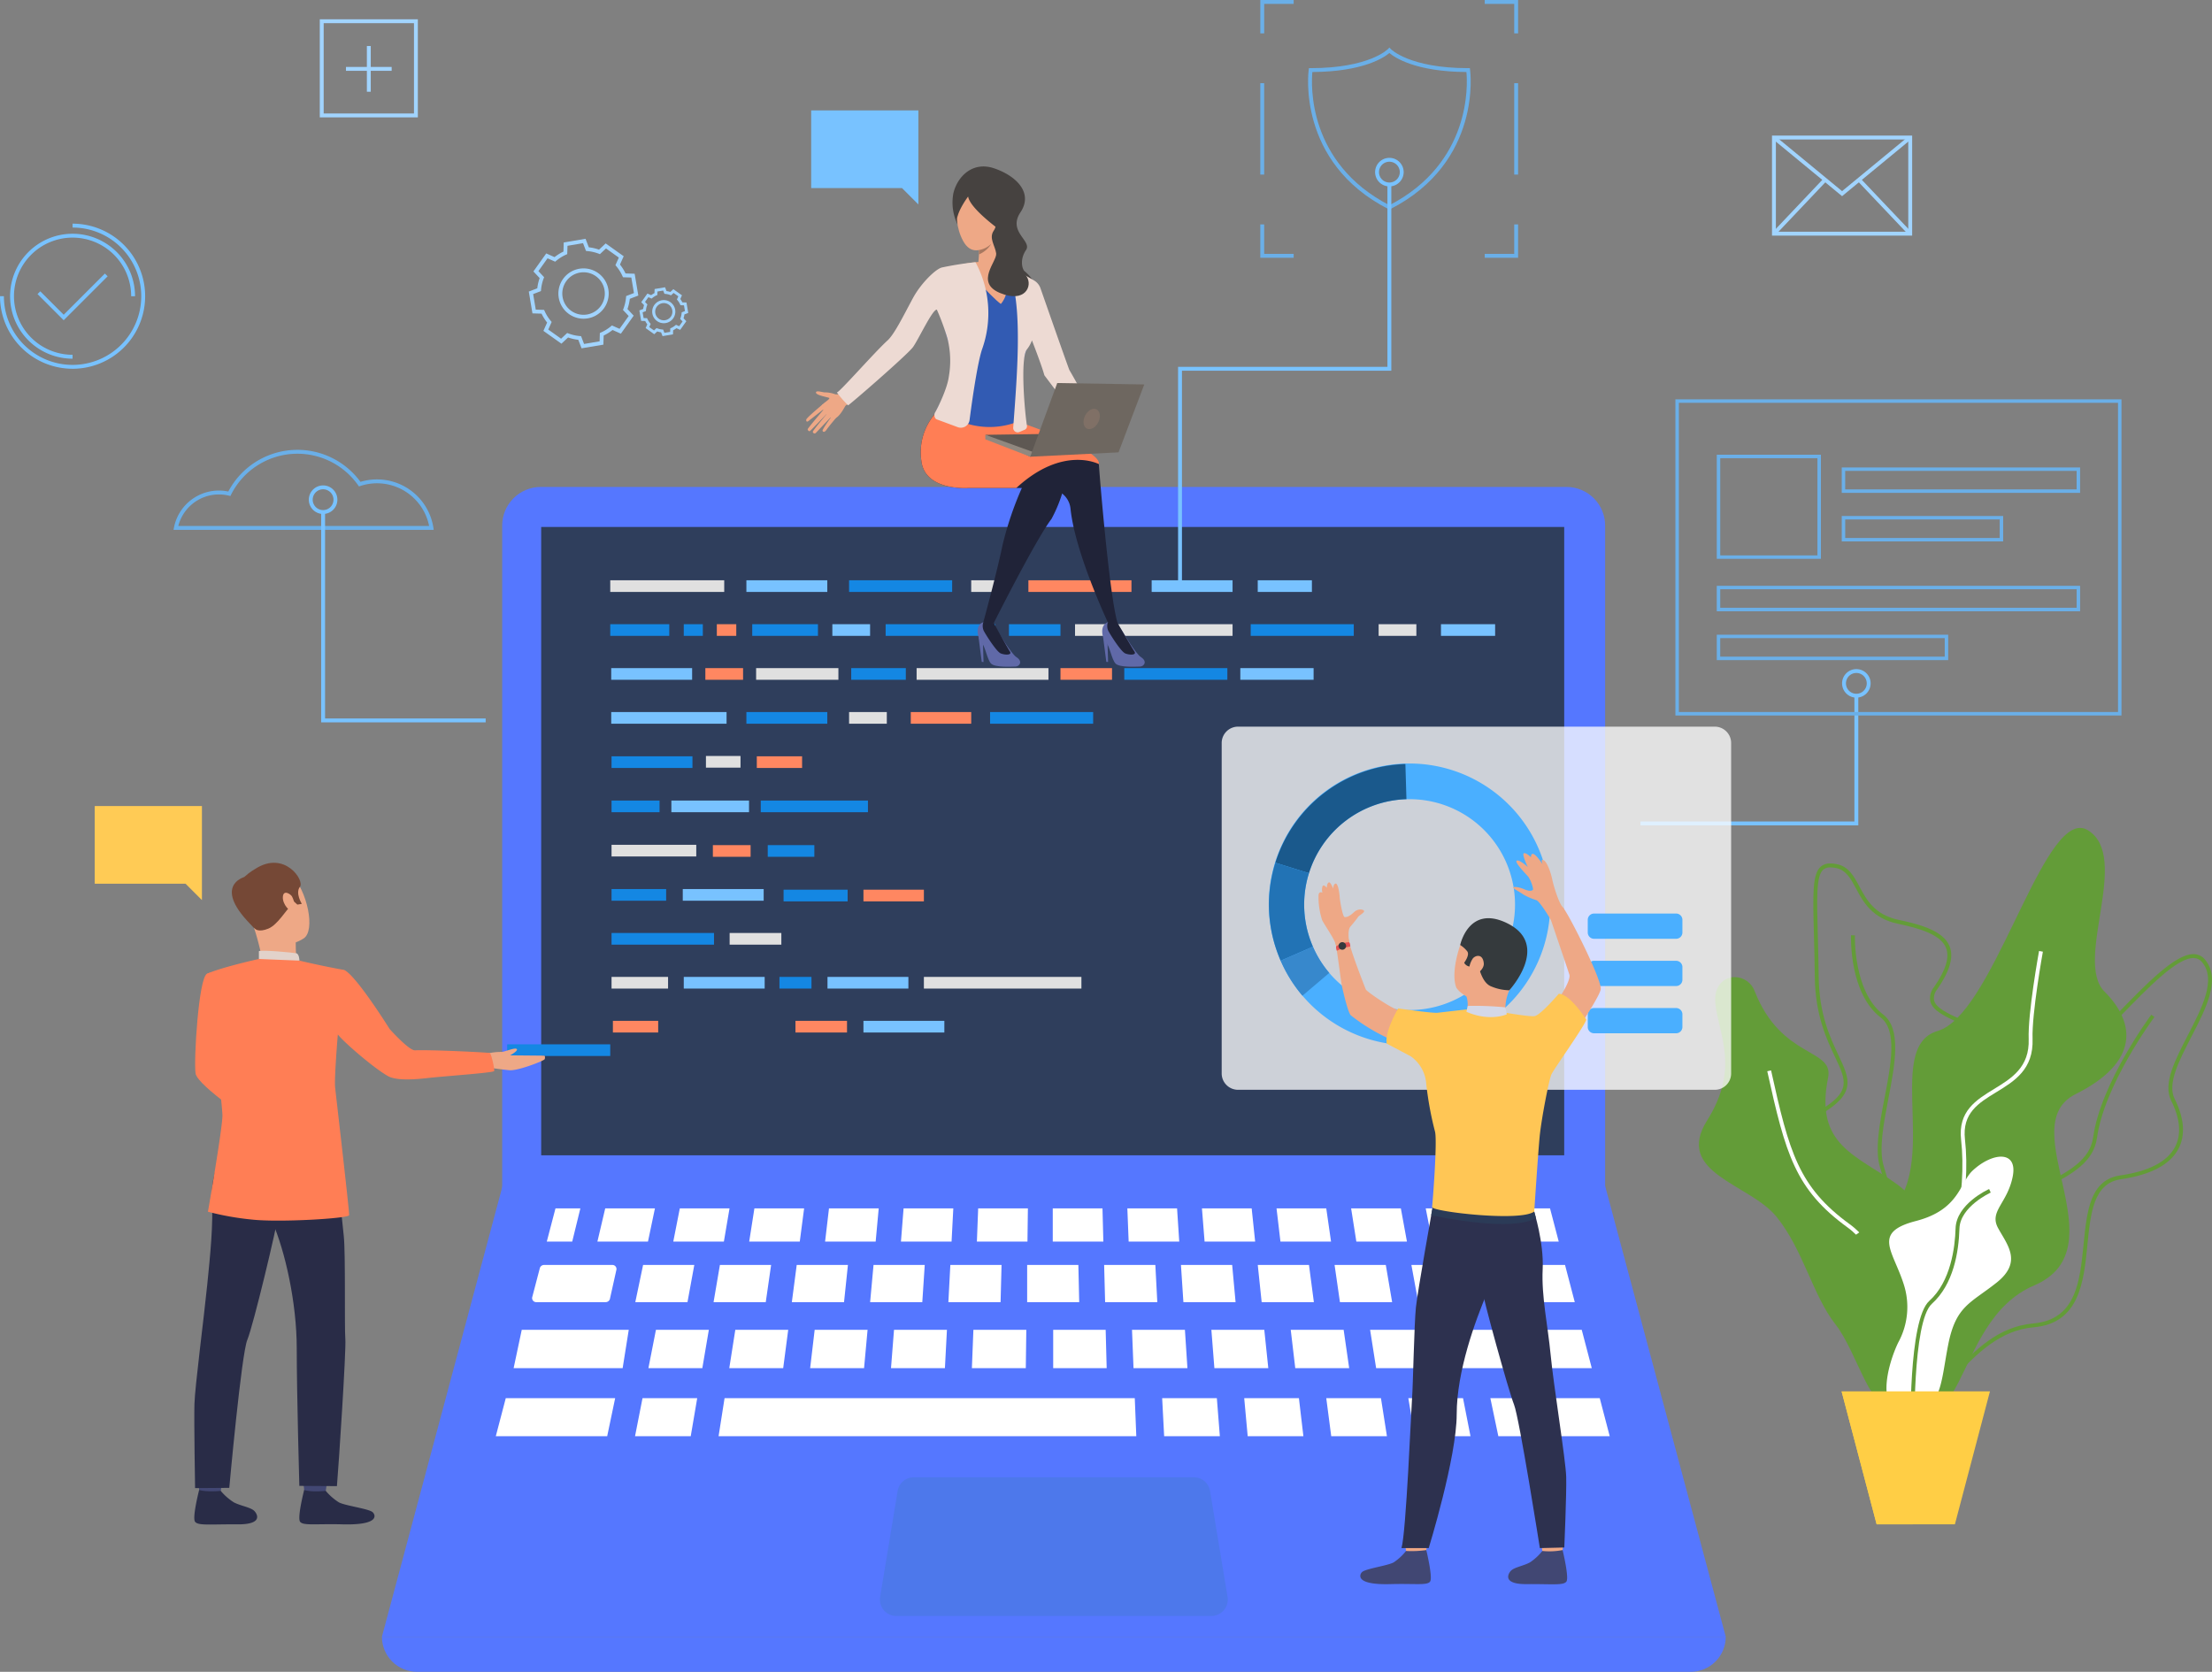 <svg id="Group_384" data-name="Group 384" xmlns="http://www.w3.org/2000/svg" xmlns:xlink="http://www.w3.org/1999/xlink" width="542.35" height="409.975" viewBox="0 0 542.35 409.975">
  <rect x="0" y="0" width="542.35" height="409.975" fill="#808080" stroke="none"/>
  <defs>
    <clipPath id="clip-path">
      <rect id="Rectangle_896" data-name="Rectangle 896" width="542.35" height="409.975" fill="none"/>
    </clipPath>
    <clipPath id="clip-path-2">
      <path id="Path_961" data-name="Path 961" d="M132.6,119.411a9.473,9.473,0,0,0-9.473,9.473V319.721H393.557V128.884a9.473,9.473,0,0,0-9.473-9.473Z" fill="none"/>
    </clipPath>
    <linearGradient id="linear-gradient" x1="-0.455" y1="1.451" x2="-0.452" y2="1.451" gradientUnits="objectBoundingBox">
      <stop offset="0" stop-color="#40d5e6"/>
      <stop offset="1" stop-color="#57f"/>
    </linearGradient>
    <clipPath id="clip-path-3">
      <rect id="Rectangle_816" data-name="Rectangle 816" width="250.83" height="154.088" transform="translate(132.69 129.223)" fill="none"/>
    </clipPath>
    <linearGradient id="linear-gradient-2" x1="-0.529" y1="1.822" x2="-0.525" y2="1.822" gradientUnits="objectBoundingBox">
      <stop offset="0" stop-color="#404b61"/>
      <stop offset="0.486" stop-color="#3b475f"/>
      <stop offset="1" stop-color="#2f3e5c"/>
    </linearGradient>
    <clipPath id="clip-path-5">
      <path id="Path_964" data-name="Path 964" d="M513.211,278.874c-.766,5.537-5.9,8.281-11.346,11.187-7.312,3.906-15.6,8.332-15.213,20.5.292,9.179-5.205,12.08-11.024,15.151-7.121,3.758-14.485,7.644-11.077,23.219l.931-.2c-3.254-14.866,3.471-18.415,10.59-22.172,5.822-3.074,11.844-6.251,11.532-16.025-.369-11.575,7.3-15.67,14.71-19.629,5.66-3.024,11.008-5.879,11.842-11.9,1.809-13.078,13.951-29.442,14.075-29.605l-.764-.572c-.123.166-12.411,16.724-14.256,30.046" fill="none"/>
    </clipPath>
    <linearGradient id="linear-gradient-3" x1="-6.874" y1="1.61" x2="-6.859" y2="1.61" gradientUnits="objectBoundingBox">
      <stop offset="0" stop-color="#3076a1"/>
      <stop offset="1" stop-color="#639c38"/>
    </linearGradient>
    <clipPath id="clip-path-6">
      <path id="Path_965" data-name="Path 965" d="M519.739,249.345c7.261-7.485,14.12-14.544,18.163-14.41a2.615,2.615,0,0,1,2,1c3.579,4.262.008,11.181-3.447,17.869-3.183,6.166-6.191,11.991-4.107,16.128,2.2,4.367,2.532,8.277.955,11.3-1.89,3.632-6.407,5.988-13.426,7.005-7.449,1.08-8.21,8.76-9.015,16.89-.9,9.1-1.834,18.5-12.307,19.411-8.72.754-14.489,6.761-19.578,12.062-3.95,4.114-7.362,7.668-11.105,7.39-2.678-.2-5.489-2.383-8.587-6.676,1.076-1.45,5.348-8.065,3.487-19.66a59.454,59.454,0,0,0-1.615-7.035c-.691-2.46-1.108-3.945-.5-4.972.858-1.457,3.955-2.4,11.036-4.085,8.875-2.113,11.747-11.788,14.279-20.323,2.3-7.765,4.3-14.473,10.05-14.259.081,0,.162,0,.243,0,6.366,0,15.064-8.967,23.479-17.642m-.685-.664c-7.986,8.235-17.04,17.577-23,17.349-6.487-.228-8.682,7.134-11,14.941-2.46,8.288-5.247,17.682-13.585,19.668-7.83,1.865-10.61,2.78-11.639,4.527-.809,1.377-.326,3.1.407,5.714a58.749,58.749,0,0,1,1.594,6.928c2,12.477-3.452,19.124-3.507,19.189l-.238.282.213.3c3.4,4.8,6.42,7.135,9.5,7.364.165.011.328.018.491.018,3.979,0,7.416-3.581,11.371-7.7,4.974-5.179,10.61-11.05,18.973-11.774,11.261-.974,12.277-11.223,13.172-20.264.769-7.75,1.494-15.069,8.205-16.042,7.339-1.063,12.095-3.59,14.134-7.508,1.725-3.311,1.4-7.521-.949-12.174-1.865-3.7,1.035-9.316,4.1-15.26,3.6-6.967,7.316-14.171,3.329-18.92a3.565,3.565,0,0,0-2.694-1.338c-.043,0-.087,0-.131,0-4.478,0-11.41,7.133-18.751,14.7" fill="none"/>
    </clipPath>
    <linearGradient id="linear-gradient-4" x1="-5.294" y1="1.586" x2="-5.282" y2="1.586" xlink:href="#linear-gradient-3"/>
    <clipPath id="clip-path-7">
      <path id="Path_966" data-name="Path 966" d="M468.391,340.734c-4.441-.4-8.393-11.661-11.879-21.593a107.064,107.064,0,0,0-5.162-13.081c-1.291-2.424-2.918-4.93-4.491-7.355-4.052-6.242-8.24-12.7-6.937-18.117.672-2.791,2.721-5.141,6.265-7.183,9.038-5.21,7.368-8.744,4.6-14.6-2.01-4.253-4.764-10.077-4.87-19.2-.047-4.02-.14-7.493-.222-10.557-.247-9.235-.383-14.322,1.369-15.813a2.548,2.548,0,0,1,1.721-.529,7.063,7.063,0,0,1,1.314.14c2.532.481,3.662,2.591,4.971,5.034,1.747,3.263,3.922,7.324,10.311,8.661,5.071,1.061,10.434,2.592,11.753,5.895.916,2.292-.039,5.432-2.917,9.6a4.283,4.283,0,0,0-.917,3.6c.6,2.22,3.572,3.6,7.01,5.21,4.643,2.166,9.9,4.621,11.4,9.724,1.222,4.167-.251,9.458-4.5,16.173-10.578,16.718-10.153,28.043-9.778,38.034.28,7.473.522,13.927-3.745,21.395-1.74,3.044-3.443,4.581-5.07,4.581-.076,0-.153,0-.229-.011M446.449,212.5c-2.1,1.788-1.97,6.726-1.706,16.565.083,3.062.176,6.531.222,10.543.108,9.336,2.913,15.269,4.961,19.6,2.79,5.9,4.062,8.6-4.215,13.366-3.782,2.181-5.978,4.727-6.715,7.788-1.4,5.817,2.9,12.447,7.064,18.858,1.562,2.408,3.179,4.9,4.448,7.284a106.417,106.417,0,0,1,5.105,12.949c3.756,10.7,7.641,21.766,12.692,22.226.111.01.222.015.334.015,2.008,0,3.934-1.66,5.878-5.061,4.4-7.7,4.144-14.6,3.87-21.9-.369-9.852-.788-21.02,9.631-37.488,4.4-6.961,5.912-12.506,4.609-16.952-1.618-5.515-7.326-8.179-11.912-10.319-3.224-1.5-6.008-2.8-6.494-4.6a3.407,3.407,0,0,1,.781-2.807c3.074-4.451,4.061-7.884,3.018-10.5-1.483-3.712-6.857-5.306-12.444-6.475-5.953-1.246-7.926-4.928-9.666-8.178-1.364-2.547-2.652-4.953-5.633-5.52a8.086,8.086,0,0,0-1.5-.157,3.441,3.441,0,0,0-2.332.755" fill="none"/>
    </clipPath>
    <linearGradient id="linear-gradient-5" x1="-7.768" y1="1.525" x2="-7.75" y2="1.525" xlink:href="#linear-gradient-3"/>
    <clipPath id="clip-path-8">
      <path id="Path_967" data-name="Path 967" d="M461.131,249.528c4.11,3.149,2.5,11.552.939,19.676-1.207,6.291-2.454,12.8-1.1,17.118,2.745,8.79,11.956,44.9,6.864,60.995l.908.287c5.08-16.057-3.467-50.7-6.863-61.565-1.277-4.093-.053-10.48,1.131-16.655,1.614-8.409,3.281-17.1-1.3-20.612-7.324-5.616-6.92-19.252-6.916-19.389l-.952-.035c-.021.58-.427,14.264,7.288,20.18" fill="none"/>
    </clipPath>
    <linearGradient id="linear-gradient-6" x1="-22.224" y1="1.527" x2="-22.175" y2="1.527" xlink:href="#linear-gradient-3"/>
    <clipPath id="clip-path-9">
      <path id="Path_968" data-name="Path 968" d="M420.586,246.106c.76,7.609,6.087,15.725-2.029,28.661s10.4,15.472,16.993,23.588,8.878,19.276,14.458,26.378,9.384,24.1,13.949,17.756.269-14.587.776-26,10.667-18.639.508-25.994-20.377-9.611-17.023-26.2c1.48-7.319-11.4-4.49-17.995-21.229a5.257,5.257,0,0,0-4.88-3.458c-2.648,0-5.195,2.129-4.757,6.5" fill="none"/>
    </clipPath>
    <linearGradient id="linear-gradient-7" x1="-6.318" y1="1.559" x2="-6.303" y2="1.559" xlink:href="#linear-gradient-3"/>
    <clipPath id="clip-path-11">
      <path id="Path_970" data-name="Path 970" d="M475.1,252.811c-14.014,4.058,2.344,36.021-14.118,46.168s-10.935,8.118-4.105,21.309,3.076,22.47,3.076,22.47c23.6,17.4,17.491-18.412,38.8-27.544s-5.582-39.065,10.146-46.907,14.713-17.526,7.1-25.137,6.6-32.977-4.059-39.565a3.607,3.607,0,0,0-1.925-.579c-10.19,0-21.743,45.968-34.919,49.785" fill="none"/>
    </clipPath>
    <linearGradient id="linear-gradient-8" x1="-2.315" y1="1.6" x2="-2.309" y2="1.6" xlink:href="#linear-gradient-3"/>
    <clipPath id="clip-path-13">
      <path id="Path_973" data-name="Path 973" d="M479.476,301.255c-.135,4.587-1.151,12.995-6.437,17.753-5.177,4.659-4.607,32.333-4.58,33.509l.952-.022c-.007-.284-.588-28.41,4.264-32.779,5.273-4.744,6.583-12.643,6.753-18.433.158-5.382,7.593-8.8,7.668-8.835l-.392-.868c-.329.148-8.052,3.7-8.228,9.675" fill="none"/>
    </clipPath>
    <linearGradient id="linear-gradient-9" x1="-23.123" y1="1.943" x2="-23.073" y2="1.943" xlink:href="#linear-gradient-3"/>
    <clipPath id="clip-path-14">
      <path id="Path_974" data-name="Path 974" d="M451.539,341.221l8.586,32.576h19.189l8.587-32.576Z" fill="none"/>
    </clipPath>
    <linearGradient id="linear-gradient-10" x1="-12.418" y1="2.111" x2="-12.39" y2="2.111" gradientUnits="objectBoundingBox">
      <stop offset="0" stop-color="#ff9340"/>
      <stop offset="1" stop-color="#ffce45"/>
    </linearGradient>
    <clipPath id="clip-path-15">
      <path id="Path_975" data-name="Path 975" d="M451.539,341.221l8.586,32.576H469c0-29.026,18.9-32.576,18.9-32.576Z" fill="none"/>
    </clipPath>
    <linearGradient id="linear-gradient-11" x1="-12.418" y1="2.111" x2="-12.39" y2="2.111" gradientUnits="objectBoundingBox">
      <stop offset="0" stop-color="#c97332"/>
      <stop offset="1" stop-color="#ffce45"/>
    </linearGradient>
    <clipPath id="clip-path-17">
      <path id="Path_1015" data-name="Path 1015" d="M258.385,290.8H123.224L93.642,401.367H423.128L393.547,290.8Z" fill="none"/>
    </clipPath>
    <linearGradient id="linear-gradient-12" x1="-0.284" y1="1.078" x2="-0.281" y2="1.078" xlink:href="#linear-gradient"/>
    <clipPath id="clip-path-19">
      <path id="Path_1063" data-name="Path 1063" d="M93.642,401.367a8.608,8.608,0,0,0,8.608,8.608H414.519a8.609,8.609,0,0,0,8.609-8.608Z" fill="none"/>
    </clipPath>
    <linearGradient id="linear-gradient-13" x1="-0.284" y1="1" x2="-0.281" y2="1" xlink:href="#linear-gradient"/>
    <clipPath id="clip-path-21">
      <rect id="Rectangle_894" data-name="Rectangle 894" width="124.912" height="89.055" transform="translate(299.538 178.192)" fill="none"/>
    </clipPath>
  </defs>
  <g id="Group_383" data-name="Group 383" clip-path="url(#clip-path)">
    <g id="Group_343" data-name="Group 343">
      <g id="Group_342" data-name="Group 342" clip-path="url(#clip-path-2)">
        <rect id="Rectangle_814" data-name="Rectangle 814" width="270.427" height="200.31" transform="translate(123.13 119.411)" fill="url(#linear-gradient)"/>
      </g>
    </g>
    <g id="Group_345" data-name="Group 345">
      <g id="Group_344" data-name="Group 344" clip-path="url(#clip-path-3)">
        <rect id="Rectangle_815" data-name="Rectangle 815" width="250.83" height="154.088" transform="translate(132.69 129.223)" fill="url(#linear-gradient-2)"/>
      </g>
    </g>
    <g id="Group_347" data-name="Group 347">
      <g id="Group_346" data-name="Group 346" clip-path="url(#clip-path)">
        <path id="Path_962" data-name="Path 962" d="M106.342,129.935h-63.8l.112-.568a11.226,11.226,0,0,1,13.326-8.831,19.15,19.15,0,0,1,32.405-2.373,13.984,13.984,0,0,1,17.875,11.222Zm-62.627-.954h61.5a13.03,13.03,0,0,0-16.87-9.806l-.337.112-.2-.29a18.2,18.2,0,0,0-31.15,2.3l-.171.34-.369-.091a10.278,10.278,0,0,0-12.4,7.435" fill="#6aafe8"/>
        <path id="Path_963" data-name="Path 963" d="M340.658,51.4l-.216-.111c-22.642-11.559-19.6-33.947-19.569-34.171l.061-.408h.411c14.4,0,18.92-4.639,18.964-4.686l.351-.372.349.374c.043.045,4.567,4.684,18.962,4.684h.411l.061.408c.033.224,3.074,22.612-19.568,34.171ZM321.773,17.662c-.287,3.032-1.24,22.25,18.885,32.666,20.127-10.416,19.173-29.634,18.886-32.666-12.5-.078-17.586-3.56-18.886-4.664-1.3,1.1-6.387,4.586-18.885,4.664" fill="#6aafe8"/>
      </g>
    </g>
    <g id="Group_349" data-name="Group 349">
      <g id="Group_348" data-name="Group 348" clip-path="url(#clip-path-5)">
        <rect id="Rectangle_818" data-name="Rectangle 818" width="67.088" height="100.103" transform="translate(461.143 248.828)" fill="url(#linear-gradient-3)"/>
      </g>
    </g>
    <g id="Group_351" data-name="Group 351">
      <g id="Group_350" data-name="Group 350" clip-path="url(#clip-path-6)">
        <rect id="Rectangle_819" data-name="Rectangle 819" width="86.531" height="110.981" transform="translate(458.086 233.981)" fill="url(#linear-gradient-4)"/>
      </g>
    </g>
    <g id="Group_353" data-name="Group 353">
      <g id="Group_352" data-name="Group 352" clip-path="url(#clip-path-7)">
        <rect id="Rectangle_820" data-name="Rectangle 820" width="56.335" height="129.951" transform="translate(437.595 211.747)" fill="url(#linear-gradient-5)"/>
      </g>
    </g>
    <g id="Group_355" data-name="Group 355">
      <g id="Group_354" data-name="Group 354" clip-path="url(#clip-path-8)">
        <rect id="Rectangle_821" data-name="Rectangle 821" width="20.402" height="118.256" transform="translate(453.416 229.348)" fill="url(#linear-gradient-6)"/>
      </g>
    </g>
    <g id="Group_357" data-name="Group 357">
      <g id="Group_356" data-name="Group 356" clip-path="url(#clip-path-9)">
        <rect id="Rectangle_822" data-name="Rectangle 822" width="64.96" height="109.224" transform="translate(410.44 239.605)" fill="url(#linear-gradient-7)"/>
      </g>
    </g>
    <g id="Group_359" data-name="Group 359">
      <g id="Group_358" data-name="Group 358" clip-path="url(#clip-path)">
        <path id="Path_969" data-name="Path 969" d="M471.35,343.956c-.056-.337-5.7-33.771-18.325-42.933-12.878-9.343-15.218-17.975-19.716-38.328l.931-.206c4.443,20.1,6.748,28.624,19.344,37.763,12.946,9.391,18.477,42.159,18.707,43.549Z" fill="#fff"/>
      </g>
    </g>
    <g id="Group_361" data-name="Group 361">
      <g id="Group_360" data-name="Group 360" clip-path="url(#clip-path-11)">
        <rect id="Rectangle_824" data-name="Rectangle 824" width="172.129" height="116.717" transform="translate(406.623 350.41) rotate(-75.579)" fill="url(#linear-gradient-8)"/>
      </g>
    </g>
    <g id="Group_363" data-name="Group 363">
      <g id="Group_362" data-name="Group 362" clip-path="url(#clip-path)">
        <path id="Path_971" data-name="Path 971" d="M466.465,352.6c-.024-.119-2.315-12,4.924-27.354,7.375-15.64,10.9-32.739,9.443-45.739-.793-7.039,3.717-9.793,8.079-12.456,4.294-2.622,8.735-5.333,8.49-12.269-.221-6.267,2.43-20.955,2.544-21.578l.938.171c-.028.151-2.748,15.21-2.529,21.373.263,7.493-4.418,10.352-8.947,13.116-4.3,2.623-8.352,5.1-7.628,11.537,1.481,13.168-2.081,30.458-9.528,46.251-7.1,15.049-4.876,26.643-4.852,26.758Z" fill="#fff"/>
        <path id="Path_972" data-name="Path 972" d="M483.684,287.036c4.785-4.444,11.113-5.086,9.8,1.507s-5.84,8.477-3.578,12.621,6.027,8.289-.377,13.375-9.985,5.651-11.868,15.259-1.507,16.168-9.8,16.577-5.086-11.68-2.449-17.143a18.12,18.12,0,0,0,1.318-14.419c-2.637-8.186-7.723-12.607,3.015-15.388s10.713-9.392,13.94-12.389" fill="#fff"/>
      </g>
    </g>
    <g id="Group_365" data-name="Group 365">
      <g id="Group_364" data-name="Group 364" clip-path="url(#clip-path-13)">
        <rect id="Rectangle_826" data-name="Rectangle 826" width="20.234" height="60.937" transform="translate(467.862 291.58)" fill="url(#linear-gradient-9)"/>
      </g>
    </g>
    <g id="Group_367" data-name="Group 367">
      <g id="Group_366" data-name="Group 366" clip-path="url(#clip-path-14)">
        <rect id="Rectangle_827" data-name="Rectangle 827" width="36.362" height="32.576" transform="translate(451.539 341.221)" fill="url(#linear-gradient-10)"/>
      </g>
    </g>
    <g id="Group_369" data-name="Group 369">
      <g id="Group_368" data-name="Group 368" clip-path="url(#clip-path-15)">
        <rect id="Rectangle_828" data-name="Rectangle 828" width="36.362" height="32.576" transform="translate(451.539 341.221)" fill="url(#linear-gradient-11)"/>
      </g>
    </g>
    <g id="Group_371" data-name="Group 371">
      <g id="Group_370" data-name="Group 370" clip-path="url(#clip-path)">
        <rect id="Rectangle_829" data-name="Rectangle 829" width="25.272" height="2.861" transform="translate(124.353 256.094)" fill="#1487e3"/>
        <path id="Path_976" data-name="Path 976" d="M119.077,177.143H78.742V125.561H79.7V176.19h39.382Z" fill="#78c2ff"/>
        <path id="Path_977" data-name="Path 977" d="M289.8,143.155h-.953V89.965h51.33V45.233h.954V90.919H289.8Z" fill="#78c2ff"/>
        <path id="Path_978" data-name="Path 978" d="M455.628,202.4H402.221v-.954h52.453V170.44h.954Z" fill="#78c2ff"/>
        <path id="Path_979" data-name="Path 979" d="M56.343,245.5s-1.144,16.046,1.991,17.967c1.964,1.2,9.795,5.261,9.563,6.022s-4.422,6.77-4.422,6.77-15.042-9.9-15.528-13.027c-.473-3.05.741-23.5,2.809-24.437,1.549-.706,2.365-.122,4.318,1.327,2.739,2.033,1.269,5.378,1.269,5.378" fill="#ff7e55"/>
        <path id="Path_980" data-name="Path 980" d="M54.594,362.277s-.468,3.247-.525,3.735-5.2-.288-5.2-.288l-.417-3.865s5.5-.04,6.146.418" fill="#424773"/>
        <path id="Path_981" data-name="Path 981" d="M54.123,365.6a13.853,13.853,0,0,0,3.206,2.809c1.577.853,4.054,1.191,4.987,2.074.672.637,2.452,3.38-4.1,3.325s-9.705.387-10.407-.665,1.015-7.763,1.015-7.763,1.551.558,5.3.22" fill="#292c47"/>
        <path id="Path_982" data-name="Path 982" d="M80.344,362.277s-.469,3.247-.527,3.735-5.2-.288-5.2-.288l-.416-3.865s5.5-.04,6.146.418" fill="#424773"/>
        <path id="Path_983" data-name="Path 983" d="M79.872,365.6a13.877,13.877,0,0,0,3.206,2.809c1.577.853,7.379,1.553,8.312,2.436.672.637,1.792,3.2-7.421,2.963-6.547-.171-9.705.387-10.408-.665s1.015-7.763,1.015-7.763,1.461.6,5.3.22" fill="#292c47"/>
        <path id="Path_984" data-name="Path 984" d="M56.439,278.85s-4.834,7.681-4.474,14.624-.43,14.359-1.157,21.612C50,323.172,47.793,340,47.673,344.324s.158,20.6.158,20.6l8.385-.062s2.977-32.878,4.42-36.293,7.363-28.114,7.6-30.846-11.8-18.872-11.8-18.872" fill="#292c47"/>
        <path id="Path_985" data-name="Path 985" d="M81.889,279.89s1.91,18.875,2.391,23.125.152,22.662.391,25.318-1.606,30.746-2.061,36.1l-9.217-.059s-.636-22.723-.636-33.764-2.833-23.893-6.079-31.177S56,291.972,54.007,278.456c0,0,25.181-2.852,27.882,1.434" fill="#292c47"/>
        <path id="Path_986" data-name="Path 986" d="M61.547,214.089s5.76-3.847,9.8.274,6.033,13.813,3.129,15.747-7.833,2.441-10.172-.183-4.836-6.627-5.45-9.55,1.227-5.058,2.688-6.288" fill="#eea886"/>
        <path id="Path_987" data-name="Path 987" d="M72.521,230.763s-.075,4.048.371,4.912-8.406.885-8.406.885A58.331,58.331,0,0,0,62.4,227.9c-1.362-3.966,10.117,2.864,10.117,2.864" fill="#eea886"/>
        <path id="Path_988" data-name="Path 988" d="M62.627,227.834s.825.841,3.163-.111,4.538-4.882,5.468-5.474.8-1.192.8-1.192l.853.778L74,221.648s-1.663-2.657-.459-4.185-3.741-8.989-10.887-4.433c0,0-5.591,3.058-4.572,6.408s2.8,7.018,4.541,8.4" fill="#754836"/>
        <path id="Path_989" data-name="Path 989" d="M73.418,235.571s-.027-1.649-.775-1.807-8.25-.88-9.168-.519v1.921s1.768,1.088,9.943.4" fill="#e2d2ca"/>
        <path id="Path_990" data-name="Path 990" d="M71.605,219.858c-.27-.538-2.106-1.827-2.25.05s1.805,3.895,2.535,3.511.4-2.2-.285-3.561" fill="#eea886"/>
        <path id="Path_991" data-name="Path 991" d="M59.882,215.081s-8.238,2.209,2.411,12.436Z" fill="#754836"/>
        <path id="Path_992" data-name="Path 992" d="M133.482,258.879l-8.394-.077c.724-.422,1.9-1.18,1.636-1.525-.37-.493-2.747.588-3.713.687a14.129,14.129,0,0,0-3.5.388l-2.651,1.13,2.431,2.248s4.39.63,5.675.72c2.09.148,8.485-2.342,8.59-2.719.192-.681-.076-.852-.076-.852" fill="#eea886"/>
        <path id="Path_993" data-name="Path 993" d="M84.377,237.856c-5.34-.939-10.959-2.285-10.959-2.285l-9.943-.406s-9.125,2.009-12.719,3.632c-.342.154-.342,8.142-1.278,10.236l2.979,6.286s1.722,12.452,2.078,17.99c.164,2.542-3.549,23.838-3.549,23.838a68.588,68.588,0,0,0,10.766,1.92c6.785.748,23.741-.271,23.848-1.072s-3.284-29.844-3.434-31.349c-.23-2.308.666-12.974.666-12.974,1.279,1.717,8.672,8.16,12.28,10.207,2.568,1.456,8.865.566,10.719.377,4.015-.41,15.1-1.2,15.321-1.6.173-.237-.637-4.28-1.1-4.435-.406-.136-14.723-.843-18.314-.657-1.457.077-6.21-5.232-6.21-5.232s-8.205-13.154-11.15-14.478" fill="#ff7e55"/>
        <path id="Path_994" data-name="Path 994" d="M23.229,197.664H49.51v23.061L45.5,216.713H23.229Z" fill="#ffcb55"/>
        <path id="Path_995" data-name="Path 995" d="M446.461,137.04H420.926V111.5h25.535Zm-24.684-.852h23.832V112.355H421.777Z" fill="#6aafe8"/>
        <path id="Path_996" data-name="Path 996" d="M510.014,120.867H451.569v-6.242h58.445Zm-57.6-.851h56.744v-4.54H452.418Z" fill="#6aafe8"/>
        <path id="Path_997" data-name="Path 997" d="M510.014,149.9H420.926v-6.242h89.088Zm-88.237-.851h87.385V144.5H421.777Z" fill="#6aafe8"/>
        <path id="Path_998" data-name="Path 998" d="M477.67,161.882H420.926V155.64H477.67Zm-55.893-.851h55.041v-4.54H421.777Z" fill="#6aafe8"/>
        <path id="Path_999" data-name="Path 999" d="M491.147,132.774H451.569v-6.242h39.578Zm-38.729-.851H490.3v-4.54H452.418Z" fill="#6aafe8"/>
        <path id="Path_1000" data-name="Path 1000" d="M520.157,175.456H410.783V97.929H520.157ZM411.635,174.6H519.306V98.781H411.635Z" fill="#6aafe8"/>
        <path id="Path_1001" data-name="Path 1001" d="M372.219,63.209h-8.184v-.954h7.231V55.032h.953Z" fill="#6aafe8"/>
        <path id="Path_1002" data-name="Path 1002" d="M317.19,63.209h-8.185V55.032h.956v7.223h7.229Z" fill="#6aafe8"/>
        <path id="Path_1003" data-name="Path 1003" d="M309.964,8.184h-.954V0h8.178V.954h-7.224Z" fill="#6aafe8"/>
        <path id="Path_1004" data-name="Path 1004" d="M372.219,8.181h-.953V.958h-7.231V0h8.184Z" fill="#6aafe8"/>
        <rect id="Rectangle_830" data-name="Rectangle 830" width="0.953" height="22.412" transform="translate(371.266 20.4)" fill="#6aafe8"/>
        <rect id="Rectangle_831" data-name="Rectangle 831" width="0.955" height="22.412" transform="translate(309.006 20.4)" fill="#6aafe8"/>
        <path id="Path_1005" data-name="Path 1005" d="M79.22,126.038a3.5,3.5,0,1,1,3.5-3.5,3.506,3.506,0,0,1-3.5,3.5m0-6.052a2.549,2.549,0,1,0,2.548,2.549,2.553,2.553,0,0,0-2.548-2.549" fill="#78c2ff"/>
        <path id="Path_1006" data-name="Path 1006" d="M340.658,45.711a3.5,3.5,0,1,1,3.5-3.5,3.507,3.507,0,0,1-3.5,3.5m0-6.052a2.549,2.549,0,1,0,2.549,2.549,2.553,2.553,0,0,0-2.549-2.549" fill="#78c2ff"/>
        <path id="Path_1007" data-name="Path 1007" d="M455.151,171.082a3.5,3.5,0,1,1,3.5-3.5,3.508,3.508,0,0,1-3.5,3.5m0-6.052a2.549,2.549,0,1,0,2.549,2.549,2.553,2.553,0,0,0-2.549-2.549" fill="#78c2ff"/>
        <path id="Path_1008" data-name="Path 1008" d="M102.45,28.777H78.408V4.734H102.45Zm-23.089-.953H101.5V5.689H79.361Z" fill="#a1d4ff"/>
        <rect id="Rectangle_832" data-name="Rectangle 832" width="0.953" height="11.207" transform="translate(89.952 11.287)" fill="#a1d4ff"/>
        <rect id="Rectangle_833" data-name="Rectangle 833" width="11.205" height="0.954" transform="translate(84.826 16.414)" fill="#a1d4ff"/>
        <path id="Path_1009" data-name="Path 1009" d="M468.834,57.78H434.467V33.247h34.367Zm-33.412-.954H467.88V34.2H435.422Z" fill="#a1d4ff"/>
        <path id="Path_1010" data-name="Path 1010" d="M451.65,48.106,434.641,34.091l.607-.736,16.4,13.516,16.4-13.516.606.736Z" fill="#a1d4ff"/>
        <rect id="Rectangle_834" data-name="Rectangle 834" width="0.954" height="17.923" transform="translate(455.677 44.627) rotate(-43.488)" fill="#a1d4ff"/>
        <rect id="Rectangle_835" data-name="Rectangle 835" width="17.923" height="0.954" transform="translate(434.601 56.976) rotate(-46.532)" fill="#a1d4ff"/>
        <path id="Path_1011" data-name="Path 1011" d="M162.444,82.425l-.358-.935a5.025,5.025,0,0,1-.94-.215l-.73.684L158.3,80.453l.408-.914a4.983,4.983,0,0,1-.512-.818l-1-.032-.431-2.563.934-.358a5.026,5.026,0,0,1,.216-.94l-.684-.73,1.507-2.117.913.408a5.01,5.01,0,0,1,.818-.512l.031-1,2.563-.431.358.934a5.054,5.054,0,0,1,.941.216l.73-.684,2.117,1.506-.408.914a5.078,5.078,0,0,1,.512.818l1,.031.43,2.563-.933.358a5.183,5.183,0,0,1-.217.941l.685.729-1.507,2.118-.913-.408a5.077,5.077,0,0,1-.818.512l-.032,1Zm-1.465-1.975.209.081a4.353,4.353,0,0,0,1.185.271l.223.019.306.8,1.409-.236.027-.858.205-.092a4.332,4.332,0,0,0,1.029-.644l.172-.145.783.35.828-1.163-.587-.625.08-.21a4.346,4.346,0,0,0,.272-1.185l.02-.223.8-.306-.237-1.408-.857-.028-.092-.2a4.378,4.378,0,0,0-.644-1.03l-.145-.172.35-.782-1.163-.828-.625.586-.209-.08a4.379,4.379,0,0,0-1.185-.271l-.223-.02-.307-.8-1.408.237-.027.858-.205.091a4.368,4.368,0,0,0-1.031.645l-.17.144-.783-.349-.828,1.163.586.625-.081.209a4.382,4.382,0,0,0-.271,1.185l-.02.223-.8.307.238,1.408.857.027.091.2a4.339,4.339,0,0,0,.646,1.031l.143.172-.348.782,1.162.828Zm1.767-1.189a2.835,2.835,0,1,1,.476-.04,2.806,2.806,0,0,1-.476.04m.01-4.936a2.11,2.11,0,1,0,1.221.391,2.114,2.114,0,0,0-1.221-.391" fill="#a1d4ff"/>
        <path id="Path_1012" data-name="Path 1012" d="M142.59,85.414l-.8-2.086a11.294,11.294,0,0,1-2.506-.574l-1.627,1.528-4.421-3.146.911-2.038a11.319,11.319,0,0,1-1.364-2.179l-2.232-.071-.9-5.35,2.086-.8a11.3,11.3,0,0,1,.575-2.506l-1.528-1.628,3.145-4.419,2.039.91a11.344,11.344,0,0,1,2.18-1.364l.07-2.232,5.349-.9.8,2.086a11.366,11.366,0,0,1,2.506.575l1.627-1.528,4.42,3.145-.91,2.038a11.344,11.344,0,0,1,1.364,2.18l2.232.071.9,5.35-2.086.8a11.362,11.362,0,0,1-.575,2.507l1.528,1.627-3.146,4.42-2.037-.91a11.375,11.375,0,0,1-2.18,1.364l-.07,2.232Zm-3.525-3.761.279.106a10.374,10.374,0,0,0,2.828.649l.3.026.731,1.91,3.81-.642.064-2.044.273-.122A10.41,10.41,0,0,0,149.808,80l.228-.192,1.867.833,2.24-3.148-1.4-1.49.107-.279a10.409,10.409,0,0,0,.648-2.828l.025-.3,1.912-.732-.643-3.809-2.045-.065-.121-.273a10.416,10.416,0,0,0-1.539-2.459l-.192-.229.833-1.866-3.147-2.24-1.491,1.4-.278-.107a10.462,10.462,0,0,0-2.829-.648l-.3-.025-.731-1.911-3.809.642-.066,2.045-.272.122a10.41,10.41,0,0,0-2.46,1.539l-.229.192-1.866-.833-2.239,3.147,1.4,1.491-.107.279a10.394,10.394,0,0,0-.649,2.828l-.025.3-1.91.732.641,3.809,2.045.065.121.273a10.414,10.414,0,0,0,1.54,2.46l.192.229-.833,1.865,3.147,2.241Zm4-3.5a6.168,6.168,0,1,1,5.037-2.591,6.142,6.142,0,0,1-5.037,2.591m.016-11.383a5.212,5.212,0,1,0,3.018.964,5.213,5.213,0,0,0-3.018-.964" fill="#a1d4ff"/>
        <path id="Path_1013" data-name="Path 1013" d="M17.793,90.431A17.814,17.814,0,0,1,0,72.637H.953A16.84,16.84,0,1,0,17.793,55.8v-.953a17.793,17.793,0,1,1,0,35.586m0-2.474a15.319,15.319,0,1,1,15.319-15.32h-.954A14.365,14.365,0,1,0,17.793,87Z" fill="#78c2ff"/>
        <path id="Path_1014" data-name="Path 1014" d="M15.613,78.533,9.2,72.115l.675-.674,5.743,5.743,10.1-10.1.673.674Z" fill="#78c2ff"/>
      </g>
    </g>
    <g id="Group_373" data-name="Group 373">
      <g id="Group_372" data-name="Group 372" clip-path="url(#clip-path-17)">
        <rect id="Rectangle_837" data-name="Rectangle 837" width="329.486" height="110.567" transform="translate(93.642 290.8)" fill="url(#linear-gradient-12)"/>
      </g>
    </g>
    <g id="Group_375" data-name="Group 375">
      <g id="Group_374" data-name="Group 374" clip-path="url(#clip-path)">
        <path id="Path_1016" data-name="Path 1016" d="M133.451,310.2h16.608a1,1,0,0,1,1.088,1.122l-1.608,7.224a1.078,1.078,0,0,1-1.088.769H131.558a1,1,0,0,1-1.081-1.152l1.893-7.224a1.082,1.082,0,0,1,1.081-.739" fill="#fff"/>
        <path id="Path_1017" data-name="Path 1017" d="M157.676,310.2h12.555l-1.67,9.115H155.766Z" fill="#fff"/>
        <path id="Path_1018" data-name="Path 1018" d="M176.51,310.2h12.555l-1.313,9.115-12.8.012Z" fill="#fff"/>
        <path id="Path_1019" data-name="Path 1019" d="M195.343,310.2H207.9l-.955,9.115H194.149Z" fill="#fff"/>
        <path id="Path_1020" data-name="Path 1020" d="M214.177,310.2h12.556l-.6,9.115H213.341Z" fill="#fff"/>
        <path id="Path_1021" data-name="Path 1021" d="M233.01,310.2h12.557l-.239,9.115-12.8.012Z" fill="#fff"/>
        <path id="Path_1022" data-name="Path 1022" d="M383.723,310.2H364.889l2.029,9.115H386.11Z" fill="#fff"/>
        <path id="Path_1023" data-name="Path 1023" d="M358.61,310.2H346.054l1.672,9.115H360.52Z" fill="#fff"/>
        <path id="Path_1024" data-name="Path 1024" d="M339.777,310.2H327.22l1.313,9.115,12.8.012Z" fill="#fff"/>
        <path id="Path_1025" data-name="Path 1025" d="M320.943,310.2H308.386l.955,9.115h12.8Z" fill="#fff"/>
        <path id="Path_1026" data-name="Path 1026" d="M302.109,310.2H289.552l.6,9.115h12.794Z" fill="#fff"/>
        <path id="Path_1027" data-name="Path 1027" d="M283.275,310.2H270.718l.241,9.115,12.795.012Z" fill="#fff"/>
        <path id="Path_1028" data-name="Path 1028" d="M251.844,310.2H264.4l.207,9.115H251.844Z" fill="#fff"/>
        <path id="Path_1029" data-name="Path 1029" d="M127.927,326.1h26.237l-1.5,9.4H125.935Z" fill="#fff"/>
        <path id="Path_1030" data-name="Path 1030" d="M387.818,326.1H355.386l1.848,9.4h33.047Z" fill="#fff"/>
        <path id="Path_1031" data-name="Path 1031" d="M348.9,326.1H335.928l1.478,9.4h13.219Z" fill="#fff"/>
        <path id="Path_1032" data-name="Path 1032" d="M329.442,326.1H316.469l1.109,9.4H330.8Z" fill="#fff"/>
        <path id="Path_1033" data-name="Path 1033" d="M309.984,326.1H297.011l.739,9.4h13.218Z" fill="#fff"/>
        <path id="Path_1034" data-name="Path 1034" d="M290.525,326.1H277.552l.37,9.4H291.14Z" fill="#fff"/>
        <path id="Path_1035" data-name="Path 1035" d="M124.008,342.862H150.83l-1.957,9.339H121.561Z" fill="#fff"/>
        <path id="Path_1036" data-name="Path 1036" d="M157.536,342.862h13.411l-1.59,9.339H155.7Z" fill="#fff"/>
        <path id="Path_1037" data-name="Path 1037" d="M177.653,342.862H278.231l.374,9.339H176.185Z" fill="#fff"/>
        <path id="Path_1038" data-name="Path 1038" d="M284.945,342.862h13.41l.735,9.339H285.433Z" fill="#fff"/>
        <path id="Path_1039" data-name="Path 1039" d="M305.063,342.862h13.411l1.1,9.339H305.917Z" fill="#fff"/>
        <path id="Path_1040" data-name="Path 1040" d="M325.18,342.862h13.41l1.469,9.339H326.4Z" fill="#fff"/>
        <path id="Path_1041" data-name="Path 1041" d="M345.3,342.862h13.411l1.835,9.339H346.887Z" fill="#fff"/>
        <path id="Path_1042" data-name="Path 1042" d="M365.414,342.862h26.822l2.446,9.339H367.371Z" fill="#fff"/>
        <path id="Path_1043" data-name="Path 1043" d="M271.094,326.1H258.227v9.4h13.114Z" fill="#fff"/>
        <path id="Path_1044" data-name="Path 1044" d="M251.636,326.1H238.663l-.37,9.4h13.219Z" fill="#fff"/>
        <path id="Path_1045" data-name="Path 1045" d="M232.177,326.1H219.2l-.739,9.4h13.219Z" fill="#fff"/>
        <path id="Path_1046" data-name="Path 1046" d="M212.719,326.1H199.746l-1.109,9.4h13.22Z" fill="#fff"/>
        <path id="Path_1047" data-name="Path 1047" d="M193.26,326.1H180.287l-1.478,9.4h13.219Z" fill="#fff"/>
        <path id="Path_1048" data-name="Path 1048" d="M173.8,326.1H160.828l-1.846,9.4H172.2Z" fill="#fff"/>
        <path id="Path_1049" data-name="Path 1049" d="M134.064,304.47l2.131-8.138h6.1L140.3,304.47Z" fill="#fff"/>
        <path id="Path_1050" data-name="Path 1050" d="M148.389,296.332H160.58l-1.705,8.138h-12.4Z" fill="#fff"/>
        <path id="Path_1051" data-name="Path 1051" d="M166.678,296.332h12.191l-1.384,8.138H165.078Z" fill="#fff"/>
        <path id="Path_1052" data-name="Path 1052" d="M184.967,296.332h12.191l-1.065,8.138h-12.4Z" fill="#fff"/>
        <path id="Path_1053" data-name="Path 1053" d="M203.255,296.332h12.192l-.746,8.138H202.3Z" fill="#fff"/>
        <path id="Path_1054" data-name="Path 1054" d="M221.544,296.332h12.192l-.425,8.138H220.9Z" fill="#fff"/>
        <path id="Path_1055" data-name="Path 1055" d="M239.833,296.332h12.192l-.106,8.138h-12.4Z" fill="#fff"/>
        <path id="Path_1056" data-name="Path 1056" d="M258.121,296.332h12.193l.213,8.138H258.121Z" fill="#fff"/>
        <path id="Path_1057" data-name="Path 1057" d="M276.41,296.332H288.6l.534,8.138H276.73Z" fill="#fff"/>
        <path id="Path_1058" data-name="Path 1058" d="M294.7,296.332h12.193l.853,8.138h-12.4Z" fill="#fff"/>
        <path id="Path_1059" data-name="Path 1059" d="M312.988,296.332h12.193l1.172,8.138H313.947Z" fill="#fff"/>
        <path id="Path_1060" data-name="Path 1060" d="M331.277,296.332H343.47l1.492,8.138H332.556Z" fill="#fff"/>
        <path id="Path_1061" data-name="Path 1061" d="M349.566,296.332h12.192l1.813,8.138h-12.4Z" fill="#fff"/>
        <path id="Path_1062" data-name="Path 1062" d="M367.855,296.332h12.192l2.132,8.138H369.773Z" fill="#fff"/>
      </g>
    </g>
    <g id="Group_377" data-name="Group 377">
      <g id="Group_376" data-name="Group 376" clip-path="url(#clip-path-19)">
        <rect id="Rectangle_839" data-name="Rectangle 839" width="329.486" height="8.608" transform="translate(93.642 401.367)" fill="url(#linear-gradient-13)"/>
      </g>
    </g>
    <g id="Group_382" data-name="Group 382">
      <g id="Group_381" data-name="Group 381" clip-path="url(#clip-path)">
        <path id="Path_1064" data-name="Path 1064" d="M296.688,365.638a4.034,4.034,0,0,0-3.98-3.374H224.061a4.032,4.032,0,0,0-3.978,3.374l-4.289,25.953a4.032,4.032,0,0,0,3.977,4.689H297a4.033,4.033,0,0,0,3.978-4.689Z" fill="#4d78eb"/>
        <rect id="Rectangle_840" data-name="Rectangle 840" width="27.943" height="2.861" transform="translate(149.625 142.297)" fill="#e0e0e0"/>
        <rect id="Rectangle_841" data-name="Rectangle 841" width="20.175" height="2.861" transform="translate(185.389 163.84)" fill="#e0e0e0"/>
        <rect id="Rectangle_842" data-name="Rectangle 842" width="13.388" height="2.861" transform="translate(208.706 163.84)" fill="#1487e3"/>
        <rect id="Rectangle_843" data-name="Rectangle 843" width="13.388" height="2.861" transform="translate(149.942 218.018)" fill="#1487e3"/>
        <rect id="Rectangle_844" data-name="Rectangle 844" width="32.324" height="2.861" transform="translate(224.741 163.84)" fill="#e0e0e0"/>
        <rect id="Rectangle_845" data-name="Rectangle 845" width="20.77" height="2.861" transform="translate(149.943 207.167)" fill="#e0e0e0"/>
        <rect id="Rectangle_846" data-name="Rectangle 846" width="12.68" height="2.86" transform="translate(178.896 228.791)" fill="#e0e0e0"/>
        <rect id="Rectangle_847" data-name="Rectangle 847" width="25.122" height="2.86" transform="translate(149.943 228.791)" fill="#1487e3"/>
        <rect id="Rectangle_848" data-name="Rectangle 848" width="13.856" height="2.861" transform="translate(149.943 239.562)" fill="#e0e0e0"/>
        <rect id="Rectangle_849" data-name="Rectangle 849" width="19.837" height="2.861" transform="translate(183.004 142.297)" fill="#78c2ff"/>
        <rect id="Rectangle_850" data-name="Rectangle 850" width="19.837" height="2.861" transform="translate(183.004 174.613)" fill="#1487e3"/>
        <rect id="Rectangle_851" data-name="Rectangle 851" width="8.476" height="2.861" transform="translate(173.086 185.385)" fill="#e0e0e0"/>
        <rect id="Rectangle_852" data-name="Rectangle 852" width="19.038" height="2.861" transform="translate(164.611 196.315)" fill="#78c2ff"/>
        <rect id="Rectangle_853" data-name="Rectangle 853" width="26.281" height="2.861" transform="translate(186.526 196.315)" fill="#1487e3"/>
        <rect id="Rectangle_854" data-name="Rectangle 854" width="19.837" height="2.861" transform="translate(149.942 185.464)" fill="#1487e3"/>
        <rect id="Rectangle_855" data-name="Rectangle 855" width="11.77" height="2.861" transform="translate(149.943 196.315)" fill="#1487e3"/>
        <rect id="Rectangle_856" data-name="Rectangle 856" width="11.104" height="2.861" transform="translate(185.558 185.464)" fill="#ff8761"/>
        <rect id="Rectangle_857" data-name="Rectangle 857" width="11.104" height="2.861" transform="translate(150.275 250.334)" fill="#ff8761"/>
        <rect id="Rectangle_858" data-name="Rectangle 858" width="19.836" height="2.861" transform="translate(149.863 163.84)" fill="#78c2ff"/>
        <rect id="Rectangle_859" data-name="Rectangle 859" width="19.837" height="2.861" transform="translate(167.405 218.018)" fill="#78c2ff"/>
        <rect id="Rectangle_860" data-name="Rectangle 860" width="19.836" height="2.861" transform="translate(167.65 239.562)" fill="#78c2ff"/>
        <rect id="Rectangle_861" data-name="Rectangle 861" width="19.836" height="2.861" transform="translate(202.889 239.562)" fill="#78c2ff"/>
        <rect id="Rectangle_862" data-name="Rectangle 862" width="28.277" height="2.861" transform="translate(149.864 174.613)" fill="#78c2ff"/>
        <rect id="Rectangle_863" data-name="Rectangle 863" width="19.836" height="2.861" transform="translate(282.371 142.297)" fill="#78c2ff"/>
        <rect id="Rectangle_864" data-name="Rectangle 864" width="19.837" height="2.861" transform="translate(211.705 250.334)" fill="#78c2ff"/>
        <rect id="Rectangle_865" data-name="Rectangle 865" width="13.279" height="2.861" transform="translate(308.379 142.297)" fill="#78c2ff"/>
        <rect id="Rectangle_866" data-name="Rectangle 866" width="13.278" height="2.861" transform="translate(353.305 153.068)" fill="#78c2ff"/>
        <rect id="Rectangle_867" data-name="Rectangle 867" width="25.273" height="2.861" transform="translate(208.182 142.297)" fill="#1487e3"/>
        <rect id="Rectangle_868" data-name="Rectangle 868" width="25.272" height="2.861" transform="translate(306.653 153.068)" fill="#1487e3"/>
        <rect id="Rectangle_869" data-name="Rectangle 869" width="25.273" height="2.861" transform="translate(275.657 163.84)" fill="#1487e3"/>
        <rect id="Rectangle_870" data-name="Rectangle 870" width="25.272" height="2.861" transform="translate(242.753 174.613)" fill="#1487e3"/>
        <rect id="Rectangle_871" data-name="Rectangle 871" width="17.966" height="2.861" transform="translate(304.109 163.84)" fill="#78c2ff"/>
        <rect id="Rectangle_872" data-name="Rectangle 872" width="25.272" height="2.861" transform="translate(252.147 142.297)" fill="#ff8761"/>
        <rect id="Rectangle_873" data-name="Rectangle 873" width="14.818" height="2.861" transform="translate(223.309 174.613)" fill="#ff8761"/>
        <rect id="Rectangle_874" data-name="Rectangle 874" width="14.818" height="2.861" transform="translate(211.706 218.177)" fill="#ff8761"/>
        <rect id="Rectangle_875" data-name="Rectangle 875" width="9.252" height="2.861" transform="translate(238.127 142.297)" fill="#e0e0e0"/>
        <rect id="Rectangle_876" data-name="Rectangle 876" width="9.25" height="2.861" transform="translate(208.182 174.613)" fill="#e0e0e0"/>
        <rect id="Rectangle_877" data-name="Rectangle 877" width="9.252" height="2.861" transform="translate(338.02 153.068)" fill="#e0e0e0"/>
        <rect id="Rectangle_878" data-name="Rectangle 878" width="14.473" height="2.861" transform="translate(149.625 153.068)" fill="#1487e3"/>
        <rect id="Rectangle_879" data-name="Rectangle 879" width="11.426" height="2.861" transform="translate(188.24 207.246)" fill="#1487e3"/>
        <rect id="Rectangle_880" data-name="Rectangle 880" width="4.672" height="2.861" transform="translate(167.65 153.068)" fill="#1487e3"/>
        <rect id="Rectangle_881" data-name="Rectangle 881" width="38.624" height="2.861" transform="translate(263.583 153.068)" fill="#e0e0e0"/>
        <rect id="Rectangle_882" data-name="Rectangle 882" width="38.625" height="2.861" transform="translate(226.523 239.562)" fill="#e0e0e0"/>
        <rect id="Rectangle_883" data-name="Rectangle 883" width="4.768" height="2.861" transform="translate(175.756 153.068)" fill="#ff8761"/>
        <rect id="Rectangle_884" data-name="Rectangle 884" width="12.636" height="2.861" transform="translate(247.379 153.068)" fill="#1487e3"/>
        <rect id="Rectangle_885" data-name="Rectangle 885" width="12.637" height="2.861" transform="translate(260.014 163.84)" fill="#ff8761"/>
        <rect id="Rectangle_886" data-name="Rectangle 886" width="12.637" height="2.861" transform="translate(195.037 250.334)" fill="#ff8761"/>
        <rect id="Rectangle_887" data-name="Rectangle 887" width="26.887" height="2.861" transform="translate(217.146 153.068)" fill="#1487e3"/>
        <rect id="Rectangle_888" data-name="Rectangle 888" width="15.708" height="2.861" transform="translate(192.12 218.177)" fill="#1487e3"/>
        <rect id="Rectangle_889" data-name="Rectangle 889" width="7.855" height="2.861" transform="translate(191.11 239.562)" fill="#1487e3"/>
        <rect id="Rectangle_890" data-name="Rectangle 890" width="9.252" height="2.861" transform="translate(204.08 153.068)" fill="#78c2ff"/>
        <rect id="Rectangle_891" data-name="Rectangle 891" width="9.25" height="2.861" transform="translate(172.943 163.84)" fill="#ff8761"/>
        <rect id="Rectangle_892" data-name="Rectangle 892" width="9.25" height="2.861" transform="translate(174.787 207.246)" fill="#ff8761"/>
        <rect id="Rectangle_893" data-name="Rectangle 893" width="16.118" height="2.861" transform="translate(184.435 153.068)" fill="#1487e3"/>
        <g id="Group_380" data-name="Group 380" opacity="0.76">
          <g id="Group_379" data-name="Group 379">
            <g id="Group_378" data-name="Group 378" clip-path="url(#clip-path-21)">
              <path id="Path_1065" data-name="Path 1065" d="M420.436,267.247H303.552a4.013,4.013,0,0,1-4.013-4.014V182.207a4.014,4.014,0,0,1,4.013-4.015H420.436a4.016,4.016,0,0,1,4.015,4.015v81.026a4.015,4.015,0,0,1-4.015,4.014" fill="#fff"/>
            </g>
          </g>
        </g>
        <path id="Path_1066" data-name="Path 1066" d="M410.961,230.213H390.836a1.54,1.54,0,0,1-1.541-1.54v-3.108a1.54,1.54,0,0,1,1.541-1.54h20.125a1.54,1.54,0,0,1,1.541,1.54v3.108a1.54,1.54,0,0,1-1.541,1.54" fill="#4aafff"/>
        <path id="Path_1067" data-name="Path 1067" d="M410.961,241.8H390.836a1.539,1.539,0,0,1-1.541-1.539v-3.109a1.54,1.54,0,0,1,1.541-1.54h20.125a1.54,1.54,0,0,1,1.541,1.54v3.109a1.539,1.539,0,0,1-1.541,1.539" fill="#4aafff"/>
        <path id="Path_1068" data-name="Path 1068" d="M410.961,253.385H390.836a1.54,1.54,0,0,1-1.541-1.54v-3.108a1.54,1.54,0,0,1,1.541-1.541h20.125a1.54,1.54,0,0,1,1.541,1.541v3.108a1.54,1.54,0,0,1-1.541,1.54" fill="#4aafff"/>
        <path id="Path_1069" data-name="Path 1069" d="M378.075,210.222a34.478,34.478,0,1,0-64.928,23.221c.261.73.544,1.448.849,2.149a34.479,34.479,0,0,0,64.079-25.37m-23.759,35.95a25.82,25.82,0,0,1-32.407-14.024q-.344-.789-.638-1.612a25.85,25.85,0,1,1,33.045,15.636" fill="#4aafff"/>
        <path id="Path_1070" data-name="Path 1070" d="M320.936,214.128l-8.237-2.572a34.52,34.52,0,0,1,31.882-24.2l.257,8.626a25.89,25.89,0,0,0-23.9,18.141" fill="#1a598c"/>
        <path id="Path_1071" data-name="Path 1071" d="M321.909,232.148,314,235.592c-.3-.7-.588-1.419-.849-2.149a34.326,34.326,0,0,1-.449-21.887l8.237,2.572a25.737,25.737,0,0,0,.336,16.408q.3.822.638,1.612" fill="#2273b5"/>
        <path id="Path_1072" data-name="Path 1072" d="M319.341,244.175A34.333,34.333,0,0,1,314,235.593l7.913-3.445a25.739,25.739,0,0,0,4.006,6.436Z" fill="#3788cc"/>
        <path id="Path_1073" data-name="Path 1073" d="M357.121,242.281s-1.67-2.922.978-10.755a7.894,7.894,0,0,1,14.247-2.036c2.818,4.854,1.867,7.868-2.283,13.348s-11.22,1.948-12.942-.557" fill="#eea886"/>
        <path id="Path_1074" data-name="Path 1074" d="M377.717,377.045s.439,3.217.494,3.7,4.881-.284,4.881-.284l.391-3.83s-5.163-.04-5.766.414" fill="#eea886"/>
        <path id="Path_1075" data-name="Path 1075" d="M378.158,380.336a13.313,13.313,0,0,1-3.008,2.783c-1.478.845-3.8,1.179-4.678,2.054-.63.631-2.3,3.349,3.844,3.294s9.1.384,9.762-.658-.951-7.691-.951-7.691a16.924,16.924,0,0,1-4.969.218" fill="#414773"/>
        <path id="Path_1076" data-name="Path 1076" d="M344.3,377.045s.439,3.217.494,3.7,4.881-.284,4.881-.284l.391-3.83s-5.162-.04-5.766.414" fill="#eea886"/>
        <path id="Path_1077" data-name="Path 1077" d="M344.742,380.336a13.3,13.3,0,0,1-3.009,2.783c-1.478.845-6.922,1.539-7.8,2.413-.631.632-1.681,3.173,6.961,2.935,6.141-.169,9.1.384,9.763-.658s-.952-7.691-.952-7.691a25.541,25.541,0,0,1-4.967.218" fill="#414773"/>
        <path id="Path_1078" data-name="Path 1078" d="M376.092,296.947s2.475,7.69,2.148,14.316,1.28,13.879,1.936,20.8c.732,7.717,3.727,25.988,3.834,30.116s-.464,17.31-.464,17.31l-5.994.145s-5.033-31.941-6.337-35.2-7.77-26.494-7.986-29.1,12.863-18.388,12.863-18.388" fill="#2d314f"/>
        <path id="Path_1079" data-name="Path 1079" d="M351.242,296.146s-3.639,20.333-4.074,24.388-.725,19.629-.942,22.164-1.448,33.172-2.607,36.938H350.3s6.861-22.272,6.861-32.81,4.543-22.91,7.476-29.862,9.648-7.117,11.452-20.017c0,0-22.41-4.892-24.85-.8" fill="#2d314f"/>
        <path id="Path_1080" data-name="Path 1080" d="M359.545,244.349a5.811,5.811,0,0,1,0,3.76c-.754,1.566,9.631.626,9.631.626a11.161,11.161,0,0,1,.888-5.9c1.356-2.662-10.519,1.511-10.519,1.511" fill="#eea886"/>
        <path id="Path_1081" data-name="Path 1081" d="M376.573,298.622s-3.735,3.837-25.666-.6l.335-1.879,24.931.939Z" fill="#2b3b57"/>
        <path id="Path_1082" data-name="Path 1082" d="M357.973,248.617s-3.836.392-4.932.6-8.472-1.32-9.986-1.477-7.967-4.577-8.176-5.1-3.926-9.934-4.134-11.969-3.622-.985-3.329.418c.547,2.623,1.25,8.991,1.636,10.837.416,1.994,1.53,6.508,2.157,7.063a44.985,44.985,0,0,0,12.125,6.855,48.287,48.287,0,0,1,9.971,4.645H381.34s10.9-15.588,11.139-17.936S384.863,224.6,383.3,222.64s-3.83.639-3.83.639,4.692,13.765,5.317,15.722-5.457,10.556-7.127,10.582-5.957-.522-7.863-.6a13.365,13.365,0,0,1-3.915-.914Z" fill="#eea886"/>
        <path id="Path_1083" data-name="Path 1083" d="M345.891,259.029a9.054,9.054,0,0,1,3.746,6.2,81.317,81.317,0,0,0,2.191,12.212c.627,2.114-.547,17.457-.705,18.552s21.7,3.7,25.05,1.1c0,0,.94-14.326,1.331-18.4s2.27-13.934,2.9-15.265,8.219-11.982,8.532-13.386c0,0-3.929-6.262-6.746-6.341,0,0-4.476,5.246-5.935,5.48s-10.4-1.4-10.406-1.418-.976,1.33-6.166-.236c0,0-6.182.7-7.186.825-1.218.156-9.681-1.062-9.681-1.062s-3.4,5.734-2.8,8.629Z" fill="#ffc655"/>
        <path id="Path_1084" data-name="Path 1084" d="M330.94,231.9s-.767-3.627.157-4.669c.526-.593,1.787-2.164,1.9-2.394s1.47-1.009,1.47-1.384-1.326-.837-2.479.23-1.874,1.3-2.335,1.183-1.125-3.951-1.183-4.9-.425-3.461-1.02-3.288-.566,1.269-.566,1.269-.692-1.9-1.153-1.528-.4,1.3-.4,1.3-.865-1.066-1.1-.288a2.7,2.7,0,0,0,0,1.471s-.894-.491-.951.721a18.424,18.424,0,0,0,.893,6.027c.634,1.268,3.009,4.587,3.292,5.883s3.472.372,3.472.372" fill="#eea886"/>
        <path id="Path_1085" data-name="Path 1085" d="M380.23,225.524s-2.608-4.384-3.5-4.776a14.931,14.931,0,0,1-3.236-1.4c-1.095-.783-2.543-1.435-2.465-1.7s1.37-.157,2.753.444,1.989.309,2.12,0a8.067,8.067,0,0,0-1.155-3.046c-.418-.522-3.392-3.514-2.9-3.958s2.427,1.2,2.74,1.539c0,0-1.54-3.235-.939-3.392s1.721.992,1.721.992-.129-2.766,2.845,1.722c0,0-.627-1.487.287-.991s1.8,3.288,2.088,4.7,1.589,5.9,2.7,6.98-3.066,2.884-3.066,2.884" fill="#eea886"/>
        <path id="Path_1086" data-name="Path 1086" d="M370.064,242.838a11.848,11.848,0,0,1-4.3-.887c-2.922-1.009-3.141-6.12-3.771-5.515a1.848,1.848,0,0,1-3-.348s1.427-1.878.765-2.783a7,7,0,0,0-1.737-1.565s2.055-9.907,11.411-5.394c10.958,5.289.626,16.492.626,16.492" fill="#353a3d"/>
        <path id="Path_1087" data-name="Path 1087" d="M359.545,248.109l.329-1.432a75.941,75.941,0,0,1,9.228.35l.343,1.712s-4.171,1.892-9.9-.63" fill="#d4d8e8"/>
        <path id="Path_1088" data-name="Path 1088" d="M361.018,235.184c.542-.9,2.547-1.509,2.783,1.044.183,1.979-3.584,4.14-3.619,2.3a5.573,5.573,0,0,1,.836-3.34" fill="#eea886"/>
        <path id="Path_1089" data-name="Path 1089" d="M330.8,231.072a5.941,5.941,0,0,0-3.2,1,2.139,2.139,0,0,0,.174,1.071,13.29,13.29,0,0,1,3.3-1.034s-.025-.783-.275-1.034" fill="#e55353"/>
        <path id="Path_1090" data-name="Path 1090" d="M328.259,231.609a.927.927,0,1,0,1.214-.493.926.926,0,0,0-1.214.493" fill="#353a3d"/>
        <path id="Path_1091" data-name="Path 1091" d="M275.346,155.051s3.079,5.22,4.379,6.072c1.766,1.157.659,2.328-.179,2.329s-5.118.307-6.061-.763-1.411-4.278-2.288-5.117-1.783-4.174.426-4.984c1.955-.717,3.723,2.463,3.723,2.463" fill="#6069a8"/>
        <path id="Path_1092" data-name="Path 1092" d="M274.013,152.755s3.526,6.113,4.134,7.016-1.145.9-2.231.473-3.816-4.813-4.209-5.612a2.952,2.952,0,0,1-.084-2.044Z" fill="#202338"/>
        <path id="Path_1093" data-name="Path 1093" d="M270.44,156.044l.814,6.267.432.019-.135-4.509Z" fill="#6069a8"/>
        <path id="Path_1094" data-name="Path 1094" d="M244.811,155.051s3.08,5.22,4.379,6.072c1.766,1.157.66,2.328-.178,2.329s-5.119.307-6.061-.763-1.411-4.278-2.288-5.117-1.813-4.26.426-4.984c1.965-.636,3.722,2.463,3.722,2.463" fill="#6069a8"/>
        <path id="Path_1095" data-name="Path 1095" d="M243.662,152.768s3.342,6.1,3.95,7-1.145.9-2.23.473-3.818-4.813-4.209-5.612a2.946,2.946,0,0,1-.084-2.044Z" fill="#202338"/>
        <path id="Path_1096" data-name="Path 1096" d="M239.9,156.044l.814,6.267.432.019-.134-4.509Z" fill="#6069a8"/>
        <path id="Path_1097" data-name="Path 1097" d="M231.149,107.547l27.864,12.7a5.357,5.357,0,0,1,3.459,4.465c1.088,10.779,9.151,27.881,9.151,27.881,2.588,1.264,2.389.166,2.389.166-1.63-5.233-3.615-26.8-4.323-35.475-.15-1.837-.243-3.1-.264-3.5-.013-.274-.312-.632-.828-1.05-3.824-3.1-19.556-9.519-19.556-9.519-11.813-.3-17.892,4.333-17.892,4.333" fill="#202338"/>
        <path id="Path_1098" data-name="Path 1098" d="M225.9,113c.862,7.532,11.614,6.669,11.614,6.669h13.03a81.5,81.5,0,0,0-4.746,14.041c-1.4,6.817-4.707,18.88-4.707,18.88s.216.409,2.574.18c0,0,10.228-20.386,14.143-25.511a34.59,34.59,0,0,0,3.672-10.66c.142-1.2.055-2.13-.395-2.506a32.6,32.6,0,0,0-2.877-1.967c-4.082-2.573-11.168-6.536-15.119-7.423-5.289-1.189-13.653-3.417-13.653-3.417A14.4,14.4,0,0,0,225.9,113" fill="#202338"/>
        <path id="Path_1099" data-name="Path 1099" d="M234.766,54.986a12.144,12.144,0,0,1-1-7.646c.951-3.943,4.609-7.871,9.967-6.067s9.687,5.966,6.476,10.778,2.907,6.984,1.347,9.274-.968,4.681-.308,5.214,2.789,2.431,2.555,4.68-10.393-6.553-10.393-6.553-5.534-11.117-8.644-9.68" fill="#464240"/>
        <path id="Path_1100" data-name="Path 1100" d="M251.094,102.311s-.807,3.92-21.617-1.029c0,0,6.975-2.318,21.617,1.029" fill="#eb4747"/>
        <path id="Path_1101" data-name="Path 1101" d="M229.24,102.381q-.484.924-.968,1.848,11.412.332,22.822.665c-1.2-4.03-.813-9.486-.6-13.628.258-5.059,3.051-8.576,2.754-13.693,1.505.243,1.764.29,3.272.52-2.305-6.567-3.094-9.821-10.255-12.349a13.377,13.377,0,0,0-6.386-.778c-8.293.683-10.795.781-14.867,8.3,6.375,1.015,5.326,3.305,7.259,9.648.944,3.093,1.928,6.545,1.422,9.807-.5,3.212-4.451,6.735-4.451,9.664" fill="#325bb3"/>
        <path id="Path_1102" data-name="Path 1102" d="M242.475,67.336c-3.4-.642-2.672-2.529-2.672-2.529s.157-1.065.219-2.412c.015-.345.024-.708.022-1.077a14.549,14.549,0,0,0-.092-1.669c-.279-2.278,6.16-.919,6.16-.919s-.371,4.61.517,5.991-.759,3.256-4.154,2.615" fill="#eea886"/>
        <path id="Path_1103" data-name="Path 1103" d="M236,64.795s6.846,7.9,9.377,9.737c0,0,2.907-2.628,1.115-9.566,0,0-3.305-1.655-10.492-.171" fill="#eea886"/>
        <path id="Path_1104" data-name="Path 1104" d="M236.186,45.769s-3.556,6.851-.03,13.339,10.455-2.825,10.9-3.918,2.824-7.275-1.9-9.153-7.965-2.127-8.972-.268" fill="#eea886"/>
        <path id="Path_1105" data-name="Path 1105" d="M237.368,48.2s-2.447,3.215-2.737,5.59a12.732,12.732,0,0,1,1.78-8.805c2.755-4.315,9.76-.205,10.7,1.518s3.688,3.243-.931,10.651c0,0-8.307-5.771-8.81-8.954" fill="#464240"/>
        <path id="Path_1106" data-name="Path 1106" d="M243.05,59.792a6.638,6.638,0,0,1-3.028,2.6c.015-.345.024-.708.022-1.077a5.76,5.76,0,0,0,3.006-1.526" fill="#a77860"/>
        <path id="Path_1107" data-name="Path 1107" d="M207.117,96.217s-1.689.751-2.492.411a7.477,7.477,0,0,0-2.431-.408c-.522,0-2.159-.585-2.132.054s2.658,1.086,3.2,1.285-1.61,1.382-1.809,1.906,2.225,3.971,3.591,2.99,2.107-2.942,2.386-3.067a9.916,9.916,0,0,0,1.026-.674Z" fill="#eea886"/>
        <path id="Path_1108" data-name="Path 1108" d="M201.708,99.161s-3.964,3.287-4.025,3.73.146.652.531.36,3.931-3.063,3.931-3.063-3.972,4.69-4.106,5.038c-.078.205.3.628.525.491s4.445-4.553,4.445-4.553-3.7,4.387-3.72,4.715a.431.431,0,0,0,.727.291c.3-.306,3.98-4.176,3.98-4.176s-2.474,3.368-2.322,3.664c.094.182.406.563,1.016-.328s2.283-2.83,2.283-2.83Z" fill="#eea886"/>
        <path id="Path_1109" data-name="Path 1109" d="M249.182,119.668h-11.67S226.76,120.53,225.9,113a14.4,14.4,0,0,1,3.535-11.714s5.68,1.512,10.639,2.71a38.392,38.392,0,0,1,8.968-.782s21.02,6.946,20.387,10.6c0,0-8.793-4.7-20.246,5.853" fill="#ff7e55"/>
        <path id="Path_1110" data-name="Path 1110" d="M241.586,106.626l22.25-.328L252.6,112Z" fill="#5e5853"/>
        <path id="Path_1111" data-name="Path 1111" d="M248.5,103.784a19.03,19.03,0,0,1-11.142.186l-.287-2.291,12.634.7Z" fill="#325bb3"/>
        <path id="Path_1112" data-name="Path 1112" d="M252.6,112l-11.016-4.268v-1.109l11.887,4.288Z" fill="#91887f"/>
        <path id="Path_1113" data-name="Path 1113" d="M248.42,104.844a1.1,1.1,0,0,0,1.531,1.091l1.291-.551a.918.918,0,0,0,.547-.993c-.537-3.365-1.691-16.466,0-18.714a8.17,8.17,0,0,0,1.231-2.2c1.114,2.871,2.5,6.57,3.051,8.559l10.511,13.985,3.526.894a119.339,119.339,0,0,0-7.932-16.213c-.688-1.847-2.661-7.44-4.408-12.42-1.1-3.145-2.116-6.045-2.66-7.6a3.567,3.567,0,0,0-1.539-1.885c-1.628-.974-4.341-2.508-6.8-3.7l-.029-.014-.236-.114h-.006c4.678,7.078,2.854,27.067,1.931,39.85l0,.028" fill="#eddad3"/>
        <path id="Path_1114" data-name="Path 1114" d="M231.055,65.57c-1.5.232-5.215,3.839-7.187,7.48-2.252,4.156-4.545,8.887-6.263,10.443-3.159,2.863-12,12.98-12.423,12.735a27.3,27.3,0,0,0,2.754,3.166c.164.073,14.535-12.38,15.915-14.277,1.309-1.8,4.809-9.348,5.855-9.182l0,.006,0,0a56.119,56.119,0,0,1,2.559,6.966c.019.067.039.134.059.2a22.4,22.4,0,0,1,.305,9.3c-.34,2.591-2.274,6.827-3.44,8.889a1.4,1.4,0,0,0,.047,1.079.772.772,0,0,0,.382.447l4.219,1.563.992.368a2.162,2.162,0,0,0,2.893-1.747c.937-7.216,2.125-14.589,3.071-17.366A26.306,26.306,0,0,0,239.176,64.3a78.583,78.583,0,0,0-8.121,1.268" fill="#eddad3"/>
        <path id="Path_1115" data-name="Path 1115" d="M252.6,112l6.619-18.07,21.336.348-6.308,16.652Z" fill="#6e6760"/>
        <path id="Path_1116" data-name="Path 1116" d="M266.047,101.927c-.65,1.3-.454,2.719.439,3.167s2.147-.247,2.8-1.548.455-2.719-.439-3.166-2.146.246-2.8,1.547" fill="#807066"/>
        <path id="Path_1117" data-name="Path 1117" d="M243.556,52.591s1.366,2.126.1,3.962.319,3.638.592,5.578-5.27,7.1.9,9.7,8.129-1.7,6.554-4.059-2.689-4.28-2.822-7.648-1.241-8.62-5.325-7.533" fill="#464240"/>
        <path id="Path_1118" data-name="Path 1118" d="M198.89,27.074h26.281V50.135l-4.011-4.012H198.89Z" fill="#78c2ff"/>
      </g>
    </g>
  </g>
</svg>
